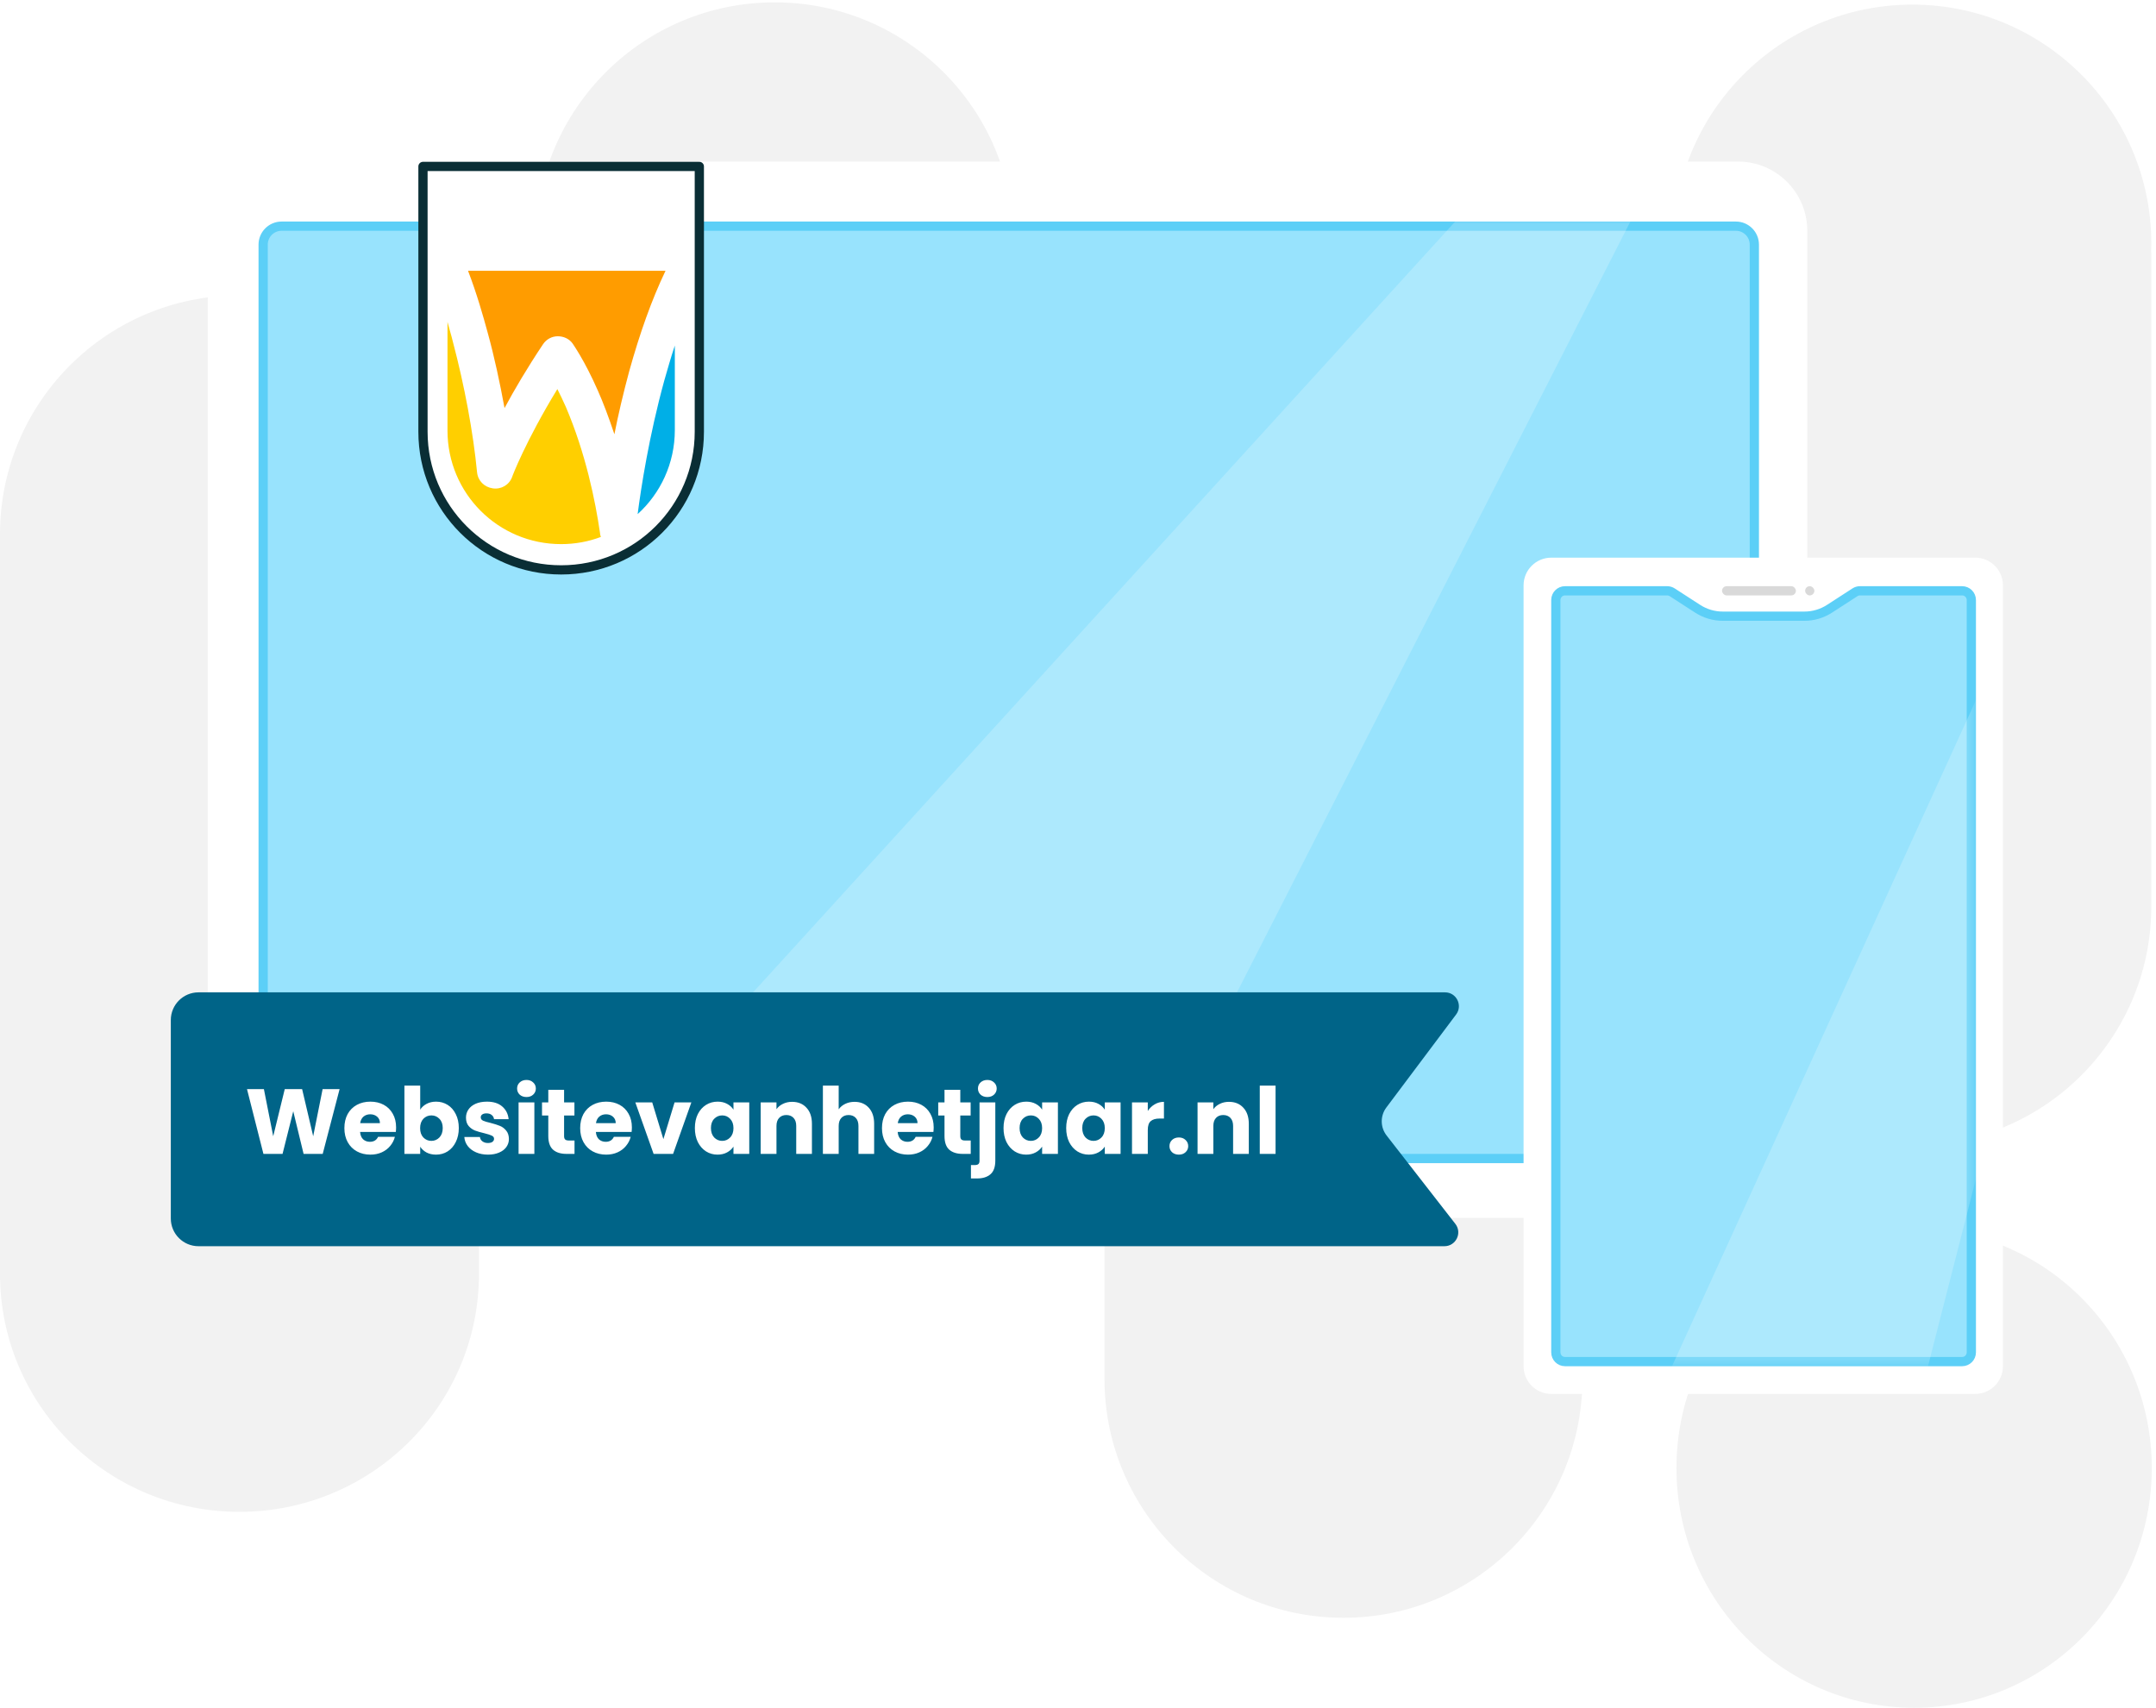 <svg width="467" height="370" viewBox="0 0 467 370" fill="none" xmlns="http://www.w3.org/2000/svg">
<path fill-rule="evenodd" clip-rule="evenodd" d="M116.063 213.799C116.751 241.674 139.704 264.061 167.919 264.061C196.134 264.061 219.088 241.674 219.776 213.799H219.792V212.533L219.792 212.511L219.792 212.488L219.792 52.06H219.561C219.45 23.57 196.32 0.509 167.804 0.509C139.288 0.509 116.159 23.57 116.047 52.06H116.047V52.164L116.047 52.267L116.047 52.369L116.047 212.482L116.047 212.511L116.047 212.539V213.799H116.063ZM342.755 133.924L342.755 298.728L342.755 298.751L342.755 298.774V299.398H342.751C342.405 327.685 319.366 350.509 290.997 350.509C262.628 350.509 239.59 327.685 239.244 299.398H239.24V298.751V133.774L239.24 133.774C239.24 105.189 262.413 82.017 290.998 82.017C319.583 82.017 342.755 105.189 342.755 133.774L342.755 133.924ZM414.607 370C386.176 370 363.129 346.749 363.129 318.067C363.129 289.385 386.176 266.133 414.607 266.133C443.037 266.133 466.084 289.385 466.084 318.067C466.084 346.749 443.037 370 414.607 370ZM51.873 327.552C23.658 327.552 0.704 305.165 0.016 277.29H9.21213e-05L9.21764e-05 276.03L8.45483e-05 276.001L9.21789e-05 275.973L9.91777e-05 115.86L0 115.757L9.91866e-05 115.655L9.91912e-05 115.55H0C0.112 87.061 23.242 64 51.758 64C80.273 64 103.403 87.061 103.515 115.55H103.745L103.745 275.979V276.001V276.024V277.29H103.73C103.041 305.165 80.088 327.552 51.873 327.552ZM362.471 197.032C362.817 225.318 385.856 248.142 414.225 248.142C442.593 248.142 465.632 225.318 465.978 197.032H465.982V196.405V196.385V196.364V54.699H465.946C465.97 54.054 465.982 53.407 465.982 52.758C465.982 24.173 442.809 1 414.224 1C385.64 1 362.467 24.173 362.467 52.758C362.467 53.407 362.479 54.054 362.503 54.699H362.467V196.385V197.032H362.471Z" fill="#F2F2F2"/>
<g filter="url(#filter0_d_116_12090)">
<path d="M45 50C45 41.716 51.716 35 60 35H376.464C384.749 35 391.464 41.716 391.464 50V248.857C391.464 257.141 384.749 263.857 376.464 263.857H60C51.716 263.857 45 257.141 45 248.857V50Z" fill="white"/>
</g>
<path d="M61 49H376C378.209 49 380 50.791 380 53V247C380 249.209 378.209 251 376 251H61C58.791 251 57 249.209 57 247V53C57 50.791 58.791 49 61 49Z" fill="#98E3FD" stroke="#5CCFF7" stroke-width="2"/>
<mask id="mask0_116_12090" style="mask-type:alpha" maskUnits="userSpaceOnUse" x="58" y="47" width="322" height="206">
<path d="M67.244 48.714H370.28C374.698 48.714 378.28 52.296 378.28 56.714V251.202H59.244V56.714C59.244 52.296 62.826 48.714 67.244 48.714Z" fill="#98E3FD" stroke="#7BCAE6" stroke-width="2"/>
</mask>
<g mask="url(#mask0_116_12090)">
<path d="M318.357 44.536H354.911L248.959 252.202H129.232L318.357 44.536Z" fill="white" fill-opacity="0.2"/>
</g>
<path d="M91.619 36.059V93.54C91.619 110.107 104.982 123.47 121.549 123.47C138.116 123.47 151.479 110.107 151.479 93.54V36.059H91.619Z" fill="white" stroke="#0A2E35" stroke-width="2" stroke-miterlimit="10" stroke-linecap="round" stroke-linejoin="round"/>
<path d="M129.97 115.507C128.963 108.551 126.858 98.208 122.556 88.14C121.915 86.675 121.275 85.394 120.725 84.296C113.861 95.554 110.932 103.242 110.932 103.334C110.291 105.073 108.552 106.08 106.721 105.805C104.891 105.53 103.518 104.157 103.335 102.327C102.511 93.723 100.589 83.472 98.118 74.136C97.751 72.58 97.294 71.207 96.928 69.742V93.266C96.928 106.903 107.911 117.887 121.549 117.887C124.57 117.887 127.499 117.338 130.153 116.331C130.061 116.056 129.97 115.782 129.97 115.507Z" fill="#FFCF00"/>
<path d="M101.413 58.759C103.244 63.518 104.708 68.644 105.623 72.031C107.088 77.339 108.278 82.923 109.285 88.414C111.39 84.479 114.136 79.811 117.614 74.594C118.346 73.495 119.536 72.854 120.817 72.854C122.099 72.854 123.289 73.404 124.021 74.41C124.112 74.594 126.584 77.98 129.513 84.662C130.611 87.133 131.801 90.245 133.082 94.089C133.906 89.879 135.004 85.211 136.286 80.451C138.574 72.214 141.137 64.983 144.157 58.667H101.413V58.759Z" fill="#FF9C00"/>
<path d="M143.883 82.465C140.588 94.455 138.848 105.714 138.116 111.388C143.059 106.903 146.171 100.405 146.171 93.174V74.868C145.347 77.339 144.615 79.902 143.883 82.465Z" fill="#00AFE7"/>
<g filter="url(#filter1_d_116_12090)">
<path d="M330.012 126.821C330.012 123.508 332.698 120.821 336.012 120.821H427.845C431.159 120.821 433.845 123.508 433.845 126.821V296C433.845 299.314 431.159 302 427.845 302H336.012C332.698 302 330.012 299.314 330.012 296V126.821Z" fill="white"/>
</g>
<path d="M427 130V293C427 294.105 426.105 295 425 295H339C337.895 295 337 294.105 337 293V130C337 128.895 337.895 128 339 128H361.114C361.5 128 361.877 128.111 362.201 128.321L367.725 131.896C369.344 132.943 371.23 133.5 373.158 133.5H382H390.842C392.77 133.5 394.656 132.943 396.275 131.896L401.799 128.321C402.123 128.111 402.5 128 402.886 128H425C426.105 128 427 128.895 427 130Z" fill="#98E3FD" stroke="#5CCFF7" stroke-width="2"/>
<mask id="mask1_116_12090" style="mask-type:alpha" maskUnits="userSpaceOnUse" x="335" y="127" width="93" height="169">
<path d="M340.884 128H422.616C424.825 128 426.616 129.791 426.616 132V290.702C426.616 292.912 424.825 294.702 422.616 294.702H340.884C338.675 294.702 336.884 292.912 336.884 290.702V132C336.884 129.791 338.675 128 340.884 128Z" fill="#98E3FD" stroke="#5CCFF7" stroke-width="2"/>
</mask>
<g mask="url(#mask1_116_12090)">
<path d="M447.332 109.297H465.327L413.169 313.406H354.229L447.332 109.297Z" fill="white" fill-opacity="0.2"/>
</g>
<path d="M37 221C37 217.686 39.686 215 43 215L313 215C315.472 215 316.883 217.822 315.4 219.8L300.291 239.945C298.939 241.749 298.96 244.235 300.345 246.015L315.234 265.158C316.767 267.129 315.363 270 312.866 270H43C39.686 270 37 267.314 37 264V221Z" fill="#006488"/>
<path d="M73.56 235.96L69.9 250H65.76L63.52 240.76L61.2 250H57.06L53.5 235.96H57.16L59.18 246.18L61.68 235.96H65.44L67.84 246.18L69.88 235.96H73.56ZM85.795 244.24C85.795 244.56 85.775 244.893 85.735 245.24H77.995C78.049 245.933 78.269 246.467 78.655 246.84C79.055 247.2 79.542 247.38 80.115 247.38C80.969 247.38 81.562 247.02 81.895 246.3H85.535C85.349 247.033 85.008 247.693 84.515 248.28C84.035 248.867 83.428 249.327 82.695 249.66C81.962 249.993 81.142 250.16 80.235 250.16C79.142 250.16 78.168 249.927 77.315 249.46C76.462 248.993 75.795 248.327 75.315 247.46C74.835 246.593 74.595 245.58 74.595 244.42C74.595 243.26 74.829 242.247 75.295 241.38C75.775 240.513 76.442 239.847 77.295 239.38C78.148 238.913 79.129 238.68 80.235 238.68C81.315 238.68 82.275 238.907 83.115 239.36C83.955 239.813 84.609 240.46 85.075 241.3C85.555 242.14 85.795 243.12 85.795 244.24ZM82.295 243.34C82.295 242.753 82.095 242.287 81.695 241.94C81.295 241.593 80.795 241.42 80.195 241.42C79.622 241.42 79.135 241.587 78.735 241.92C78.349 242.253 78.109 242.727 78.015 243.34H82.295ZM91.019 240.42C91.339 239.9 91.799 239.48 92.399 239.16C92.999 238.84 93.686 238.68 94.459 238.68C95.379 238.68 96.213 238.913 96.959 239.38C97.706 239.847 98.293 240.513 98.719 241.38C99.159 242.247 99.379 243.253 99.379 244.4C99.379 245.547 99.159 246.56 98.719 247.44C98.293 248.307 97.706 248.98 96.959 249.46C96.213 249.927 95.379 250.16 94.459 250.16C93.673 250.16 92.986 250.007 92.399 249.7C91.813 249.38 91.353 248.96 91.019 248.44V250H87.599V235.2H91.019V240.42ZM95.899 244.4C95.899 243.547 95.659 242.88 95.179 242.4C94.713 241.907 94.133 241.66 93.439 241.66C92.759 241.66 92.179 241.907 91.699 242.4C91.233 242.893 90.999 243.567 90.999 244.42C90.999 245.273 91.233 245.947 91.699 246.44C92.179 246.933 92.759 247.18 93.439 247.18C94.119 247.18 94.699 246.933 95.179 246.44C95.659 245.933 95.899 245.253 95.899 244.4ZM105.714 250.16C104.74 250.16 103.874 249.993 103.114 249.66C102.354 249.327 101.754 248.873 101.314 248.3C100.874 247.713 100.627 247.06 100.574 246.34H103.954C103.994 246.727 104.174 247.04 104.494 247.28C104.814 247.52 105.207 247.64 105.674 247.64C106.1 247.64 106.427 247.56 106.654 247.4C106.894 247.227 107.014 247.007 107.014 246.74C107.014 246.42 106.847 246.187 106.514 246.04C106.18 245.88 105.64 245.707 104.894 245.52C104.094 245.333 103.427 245.14 102.894 244.94C102.36 244.727 101.9 244.4 101.514 243.96C101.127 243.507 100.934 242.9 100.934 242.14C100.934 241.5 101.107 240.92 101.454 240.4C101.814 239.867 102.334 239.447 103.014 239.14C103.707 238.833 104.527 238.68 105.474 238.68C106.874 238.68 107.974 239.027 108.774 239.72C109.587 240.413 110.054 241.333 110.174 242.48H107.014C106.96 242.093 106.787 241.787 106.494 241.56C106.214 241.333 105.84 241.22 105.374 241.22C104.974 241.22 104.667 241.3 104.454 241.46C104.24 241.607 104.134 241.813 104.134 242.08C104.134 242.4 104.3 242.64 104.634 242.8C104.98 242.96 105.514 243.12 106.234 243.28C107.06 243.493 107.734 243.707 108.254 243.92C108.774 244.12 109.227 244.453 109.614 244.92C110.014 245.373 110.22 245.987 110.234 246.76C110.234 247.413 110.047 248 109.674 248.52C109.314 249.027 108.787 249.427 108.094 249.72C107.414 250.013 106.62 250.16 105.714 250.16ZM114.046 237.68C113.446 237.68 112.953 237.507 112.566 237.16C112.193 236.8 112.006 236.36 112.006 235.84C112.006 235.307 112.193 234.867 112.566 234.52C112.953 234.16 113.446 233.98 114.046 233.98C114.633 233.98 115.113 234.16 115.486 234.52C115.873 234.867 116.066 235.307 116.066 235.84C116.066 236.36 115.873 236.8 115.486 237.16C115.113 237.507 114.633 237.68 114.046 237.68ZM115.746 238.84V250H112.326V238.84H115.746ZM124.444 247.1V250H122.704C121.464 250 120.498 249.7 119.804 249.1C119.111 248.487 118.764 247.493 118.764 246.12V241.68H117.404V238.84H118.764V236.12H122.184V238.84H124.424V241.68H122.184V246.16C122.184 246.493 122.264 246.733 122.424 246.88C122.584 247.027 122.851 247.1 123.224 247.1H124.444ZM136.869 244.24C136.869 244.56 136.849 244.893 136.809 245.24H129.069C129.123 245.933 129.343 246.467 129.729 246.84C130.129 247.2 130.616 247.38 131.189 247.38C132.043 247.38 132.636 247.02 132.969 246.3H136.609C136.423 247.033 136.083 247.693 135.589 248.28C135.109 248.867 134.503 249.327 133.769 249.66C133.036 249.993 132.216 250.16 131.309 250.16C130.216 250.16 129.243 249.927 128.389 249.46C127.536 248.993 126.869 248.327 126.389 247.46C125.909 246.593 125.669 245.58 125.669 244.42C125.669 243.26 125.903 242.247 126.369 241.38C126.849 240.513 127.516 239.847 128.369 239.38C129.223 238.913 130.203 238.68 131.309 238.68C132.389 238.68 133.349 238.907 134.189 239.36C135.029 239.813 135.683 240.46 136.149 241.3C136.629 242.14 136.869 243.12 136.869 244.24ZM133.369 243.34C133.369 242.753 133.169 242.287 132.769 241.94C132.369 241.593 131.869 241.42 131.269 241.42C130.696 241.42 130.209 241.587 129.809 241.92C129.423 242.253 129.183 242.727 129.089 243.34H133.369ZM143.694 246.8L146.114 238.84H149.754L145.794 250H141.574L137.614 238.84H141.274L143.694 246.8ZM150.513 244.4C150.513 243.253 150.726 242.247 151.153 241.38C151.593 240.513 152.186 239.847 152.933 239.38C153.68 238.913 154.513 238.68 155.433 238.68C156.22 238.68 156.906 238.84 157.493 239.16C158.093 239.48 158.553 239.9 158.873 240.42V238.84H162.293V250H158.873V248.42C158.54 248.94 158.073 249.36 157.473 249.68C156.886 250 156.2 250.16 155.413 250.16C154.506 250.16 153.68 249.927 152.933 249.46C152.186 248.98 151.593 248.307 151.153 247.44C150.726 246.56 150.513 245.547 150.513 244.4ZM158.873 244.42C158.873 243.567 158.633 242.893 158.153 242.4C157.686 241.907 157.113 241.66 156.433 241.66C155.753 241.66 155.173 241.907 154.693 242.4C154.226 242.88 153.993 243.547 153.993 244.4C153.993 245.253 154.226 245.933 154.693 246.44C155.173 246.933 155.753 247.18 156.433 247.18C157.113 247.18 157.686 246.933 158.153 246.44C158.633 245.947 158.873 245.273 158.873 244.42ZM171.567 238.72C172.874 238.72 173.914 239.147 174.687 240C175.474 240.84 175.867 242 175.867 243.48V250H172.467V243.94C172.467 243.193 172.274 242.613 171.887 242.2C171.501 241.787 170.981 241.58 170.327 241.58C169.674 241.58 169.154 241.787 168.767 242.2C168.381 242.613 168.187 243.193 168.187 243.94V250H164.767V238.84H168.187V240.32C168.534 239.827 169.001 239.44 169.587 239.16C170.174 238.867 170.834 238.72 171.567 238.72ZM185.104 238.72C186.384 238.72 187.411 239.147 188.184 240C188.957 240.84 189.344 242 189.344 243.48V250H185.944V243.94C185.944 243.193 185.751 242.613 185.364 242.2C184.977 241.787 184.457 241.58 183.804 241.58C183.151 241.58 182.631 241.787 182.244 242.2C181.857 242.613 181.664 243.193 181.664 243.94V250H178.244V235.2H181.664V240.34C182.011 239.847 182.484 239.453 183.084 239.16C183.684 238.867 184.357 238.72 185.104 238.72ZM202.24 244.24C202.24 244.56 202.22 244.893 202.18 245.24H194.44C194.494 245.933 194.714 246.467 195.1 246.84C195.5 247.2 195.987 247.38 196.56 247.38C197.414 247.38 198.007 247.02 198.34 246.3H201.98C201.794 247.033 201.454 247.693 200.96 248.28C200.48 248.867 199.874 249.327 199.14 249.66C198.407 249.993 197.587 250.16 196.68 250.16C195.587 250.16 194.614 249.927 193.76 249.46C192.907 248.993 192.24 248.327 191.76 247.46C191.28 246.593 191.04 245.58 191.04 244.42C191.04 243.26 191.274 242.247 191.74 241.38C192.22 240.513 192.887 239.847 193.74 239.38C194.594 238.913 195.574 238.68 196.68 238.68C197.76 238.68 198.72 238.907 199.56 239.36C200.4 239.813 201.054 240.46 201.52 241.3C202 242.14 202.24 243.12 202.24 244.24ZM198.74 243.34C198.74 242.753 198.54 242.287 198.14 241.94C197.74 241.593 197.24 241.42 196.64 241.42C196.067 241.42 195.58 241.587 195.18 241.92C194.794 242.253 194.554 242.727 194.46 243.34H198.74ZM210.265 247.1V250H208.525C207.285 250 206.318 249.7 205.625 249.1C204.931 248.487 204.585 247.493 204.585 246.12V241.68H203.225V238.84H204.585V236.12H208.005V238.84H210.245V241.68H208.005V246.16C208.005 246.493 208.085 246.733 208.245 246.88C208.405 247.027 208.671 247.1 209.045 247.1H210.265ZM213.87 237.68C213.27 237.68 212.776 237.507 212.39 237.16C212.016 236.8 211.83 236.36 211.83 235.84C211.83 235.307 212.016 234.867 212.39 234.52C212.776 234.16 213.27 233.98 213.87 233.98C214.456 233.98 214.936 234.16 215.31 234.52C215.696 234.867 215.89 235.307 215.89 235.84C215.89 236.36 215.696 236.8 215.31 237.16C214.936 237.507 214.456 237.68 213.87 237.68ZM215.59 251.44C215.59 252.813 215.243 253.8 214.55 254.4C213.856 255.013 212.89 255.32 211.65 255.32H210.31V252.42H211.13C211.503 252.42 211.77 252.347 211.93 252.2C212.09 252.053 212.17 251.813 212.17 251.48V238.84H215.59V251.44ZM217.369 244.4C217.369 243.253 217.582 242.247 218.009 241.38C218.449 240.513 219.042 239.847 219.789 239.38C220.535 238.913 221.369 238.68 222.289 238.68C223.075 238.68 223.762 238.84 224.349 239.16C224.949 239.48 225.409 239.9 225.729 240.42V238.84H229.149V250H225.729V248.42C225.395 248.94 224.929 249.36 224.329 249.68C223.742 250 223.055 250.16 222.269 250.16C221.362 250.16 220.535 249.927 219.789 249.46C219.042 248.98 218.449 248.307 218.009 247.44C217.582 246.56 217.369 245.547 217.369 244.4ZM225.729 244.42C225.729 243.567 225.489 242.893 225.009 242.4C224.542 241.907 223.969 241.66 223.289 241.66C222.609 241.66 222.029 241.907 221.549 242.4C221.082 242.88 220.849 243.547 220.849 244.4C220.849 245.253 221.082 245.933 221.549 246.44C222.029 246.933 222.609 247.18 223.289 247.18C223.969 247.18 224.542 246.933 225.009 246.44C225.489 245.947 225.729 245.273 225.729 244.42ZM230.943 244.4C230.943 243.253 231.156 242.247 231.583 241.38C232.023 240.513 232.616 239.847 233.363 239.38C234.109 238.913 234.943 238.68 235.863 238.68C236.649 238.68 237.336 238.84 237.923 239.16C238.523 239.48 238.983 239.9 239.303 240.42V238.84H242.723V250H239.303V248.42C238.969 248.94 238.503 249.36 237.903 249.68C237.316 250 236.629 250.16 235.843 250.16C234.936 250.16 234.109 249.927 233.363 249.46C232.616 248.98 232.023 248.307 231.583 247.44C231.156 246.56 230.943 245.547 230.943 244.4ZM239.303 244.42C239.303 243.567 239.063 242.893 238.583 242.4C238.116 241.907 237.543 241.66 236.863 241.66C236.183 241.66 235.603 241.907 235.123 242.4C234.656 242.88 234.423 243.547 234.423 244.4C234.423 245.253 234.656 245.933 235.123 246.44C235.603 246.933 236.183 247.18 236.863 247.18C237.543 247.18 238.116 246.933 238.583 246.44C239.063 245.947 239.303 245.273 239.303 244.42ZM248.617 240.7C249.017 240.087 249.517 239.607 250.117 239.26C250.717 238.9 251.384 238.72 252.117 238.72V242.34H251.177C250.324 242.34 249.684 242.527 249.257 242.9C248.83 243.26 248.617 243.9 248.617 244.82V250H245.197V238.84H248.617V240.7ZM255.352 250.16C254.752 250.16 254.258 249.987 253.872 249.64C253.498 249.28 253.312 248.84 253.312 248.32C253.312 247.787 253.498 247.34 253.872 246.98C254.258 246.62 254.752 246.44 255.352 246.44C255.938 246.44 256.418 246.62 256.792 246.98C257.178 247.34 257.372 247.787 257.372 248.32C257.372 248.84 257.178 249.28 256.792 249.64C256.418 249.987 255.938 250.16 255.352 250.16ZM266.196 238.72C267.503 238.72 268.543 239.147 269.316 240C270.103 240.84 270.496 242 270.496 243.48V250H267.096V243.94C267.096 243.193 266.903 242.613 266.516 242.2C266.13 241.787 265.61 241.58 264.956 241.58C264.303 241.58 263.783 241.787 263.396 242.2C263.01 242.613 262.816 243.193 262.816 243.94V250H259.396V238.84H262.816V240.32C263.163 239.827 263.63 239.44 264.216 239.16C264.803 238.867 265.463 238.72 266.196 238.72ZM276.293 235.2V250H272.873V235.2H276.293Z" fill="white"/>
<rect x="373" y="127" width="16" height="2" rx="1" fill="#D9D9D9"/>
<rect x="391" y="127" width="2" height="2" rx="1" fill="#D9D9D9"/>
<defs>
<filter id="filter0_d_116_12090" x="30" y="20" width="376.464" height="258.857" filterUnits="userSpaceOnUse" color-interpolation-filters="sRGB">
<feFlood flood-opacity="0" result="BackgroundImageFix"/>
<feColorMatrix in="SourceAlpha" type="matrix" values="0 0 0 0 0 0 0 0 0 0 0 0 0 0 0 0 0 0 127 0" result="hardAlpha"/>
<feOffset/>
<feGaussianBlur stdDeviation="7.5"/>
<feComposite in2="hardAlpha" operator="out"/>
<feColorMatrix type="matrix" values="0 0 0 0 0 0 0 0 0 0 0 0 0 0 0 0 0 0 0.13 0"/>
<feBlend mode="normal" in2="BackgroundImageFix" result="effect1_dropShadow_116_12090"/>
<feBlend mode="normal" in="SourceGraphic" in2="effect1_dropShadow_116_12090" result="shape"/>
</filter>
<filter id="filter1_d_116_12090" x="315.012" y="105.821" width="133.833" height="211.179" filterUnits="userSpaceOnUse" color-interpolation-filters="sRGB">
<feFlood flood-opacity="0" result="BackgroundImageFix"/>
<feColorMatrix in="SourceAlpha" type="matrix" values="0 0 0 0 0 0 0 0 0 0 0 0 0 0 0 0 0 0 127 0" result="hardAlpha"/>
<feOffset/>
<feGaussianBlur stdDeviation="7.5"/>
<feComposite in2="hardAlpha" operator="out"/>
<feColorMatrix type="matrix" values="0 0 0 0 0 0 0 0 0 0 0 0 0 0 0 0 0 0 0.13 0"/>
<feBlend mode="normal" in2="BackgroundImageFix" result="effect1_dropShadow_116_12090"/>
<feBlend mode="normal" in="SourceGraphic" in2="effect1_dropShadow_116_12090" result="shape"/>
</filter>
</defs>
</svg>
